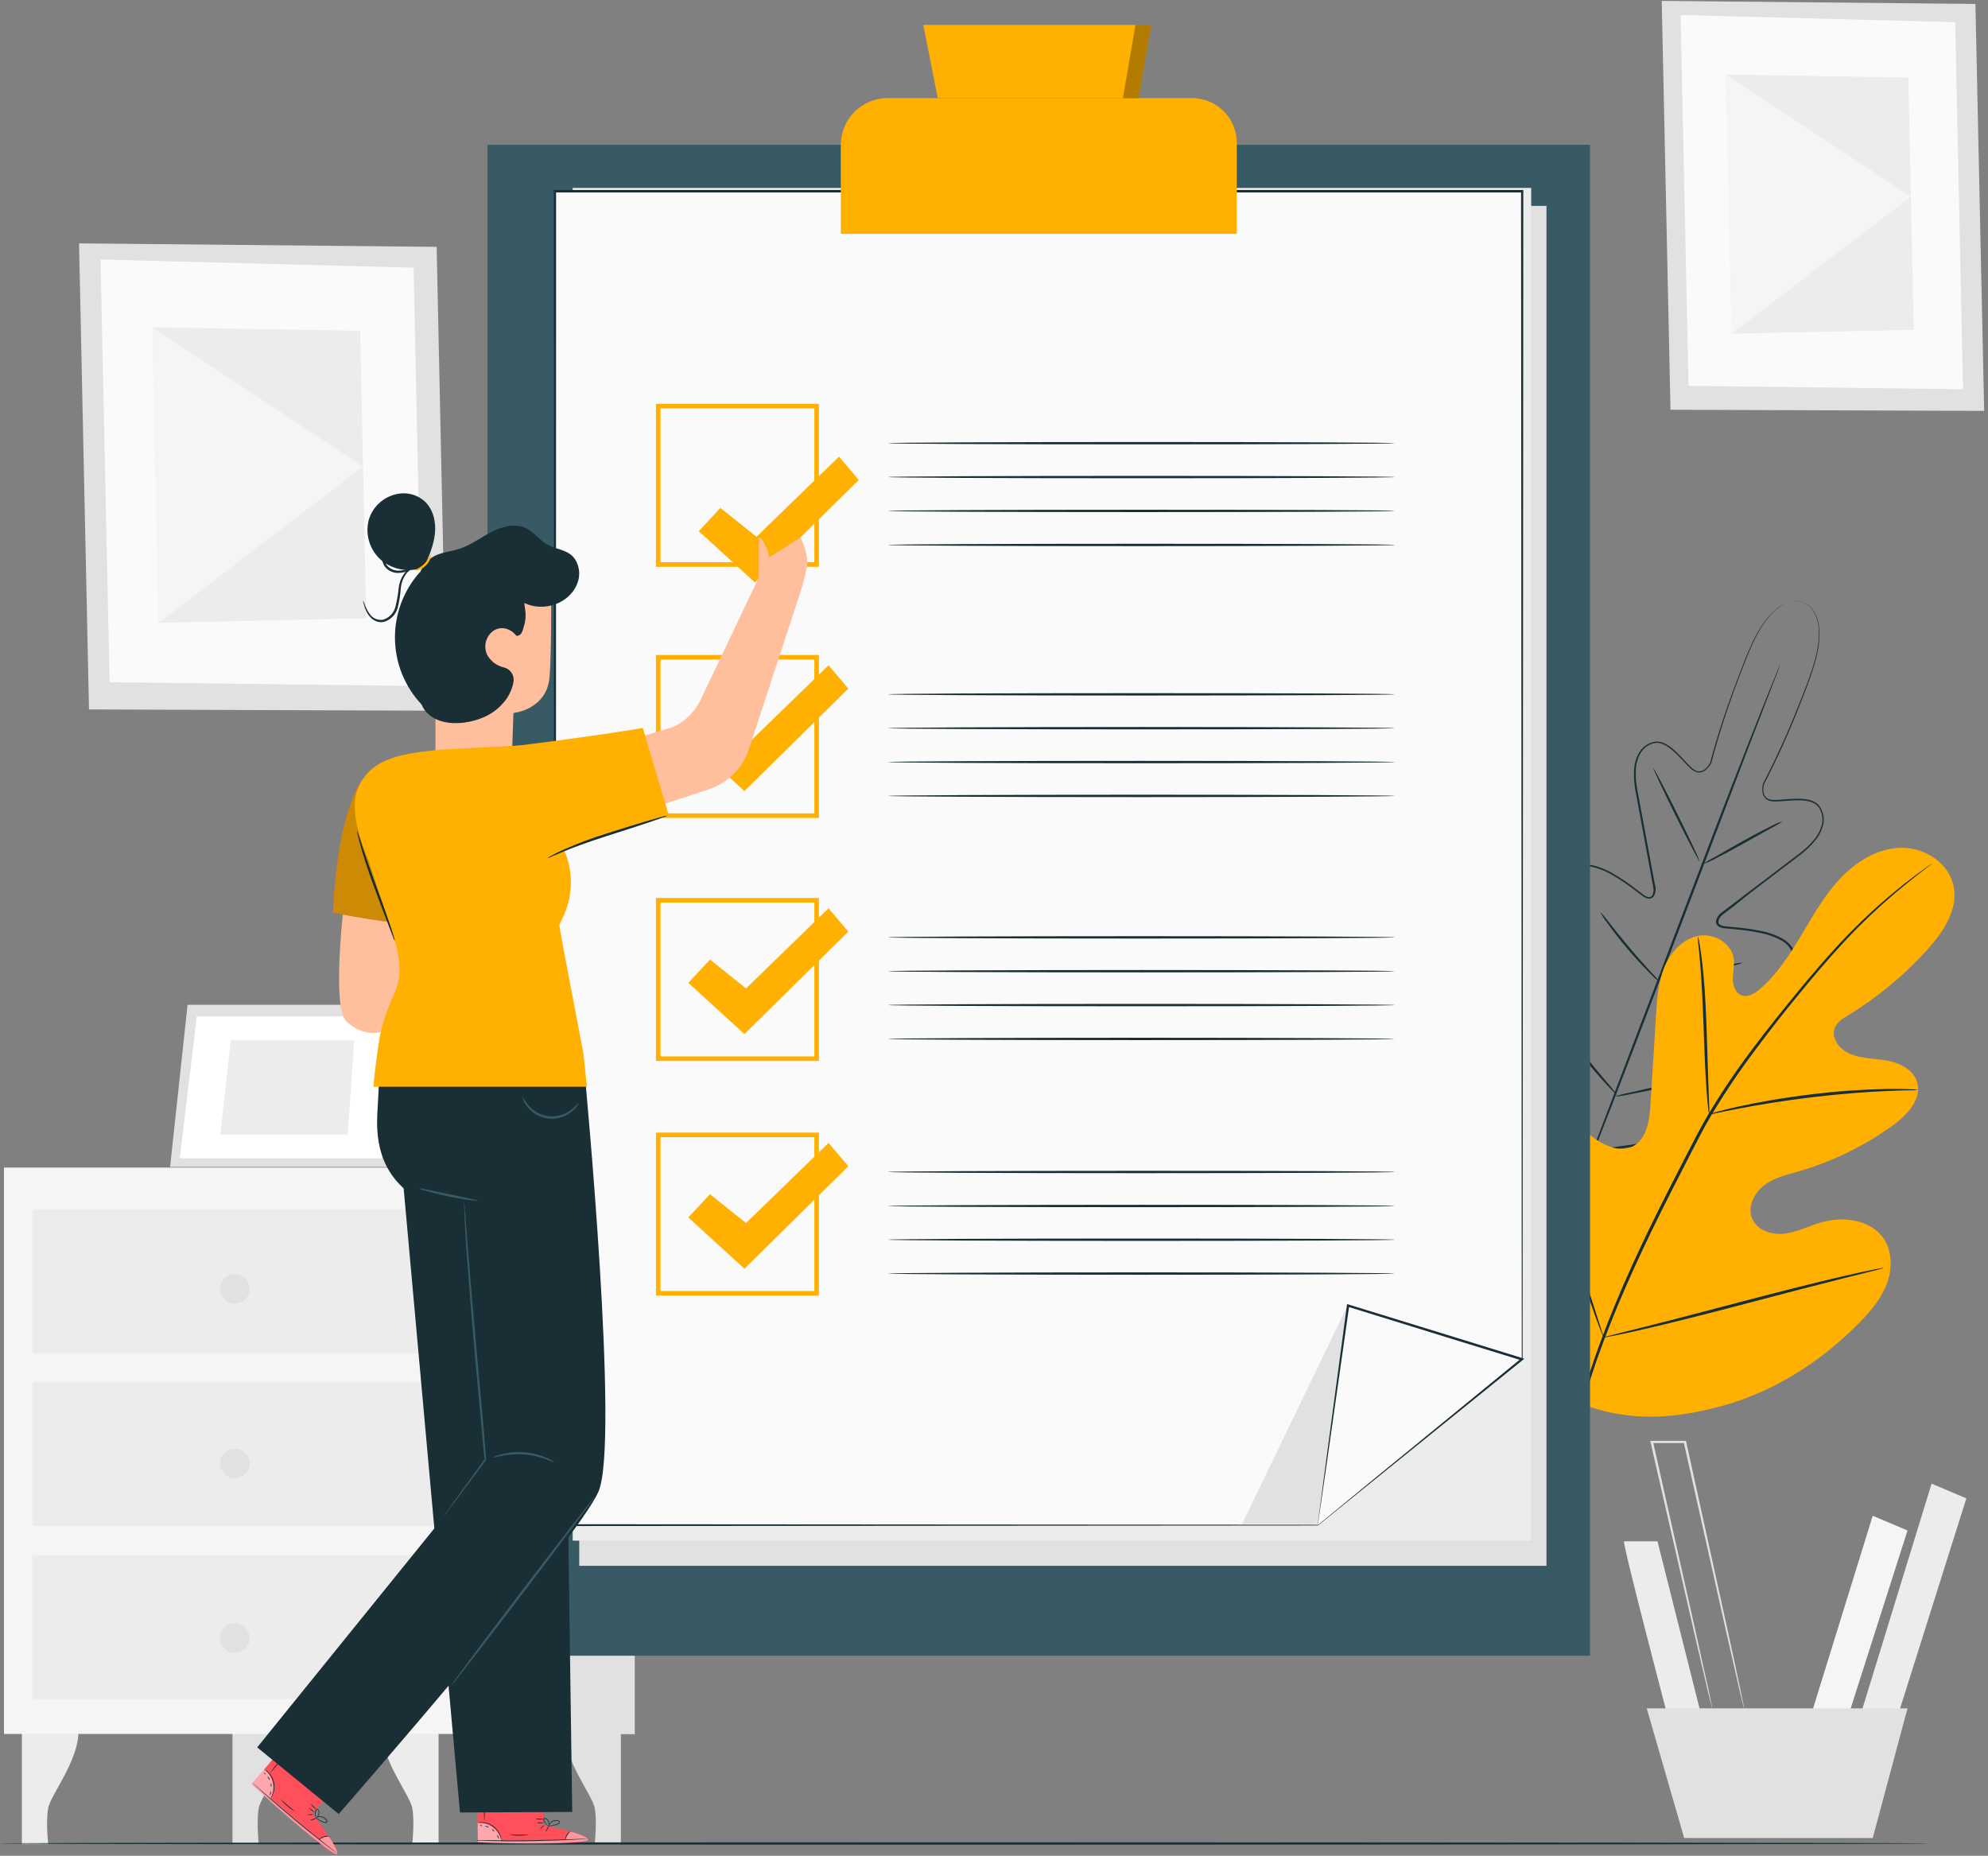 <svg xmlns="http://www.w3.org/2000/svg" width="511" height="477" viewBox="0 0 511 477" fill="none"><rect x="0" y="0" width="511" height="477" fill="#808080" stroke="none"/><g clip-path="url(#clip0_1142_13088)"><path d="M5.623 444.755V474.024H12.387C12.387 474.024 11.737 468.195 12.387 464.74C13.038 461.284 20.38 452.373 20.168 444.731L5.623 444.755Z" fill="#ECECEC"></path><path d="M59.755 444.755V474.024H66.519C66.519 474.024 65.869 468.195 66.519 464.74C67.17 461.284 74.511 452.373 74.3 444.731L59.755 444.755Z" fill="#E1E1E1"></path><path d="M112.732 444.755V474.024H105.968C105.968 474.024 106.61 468.195 105.968 464.74C105.325 461.284 97.967 452.373 98.187 444.731L112.732 444.755Z" fill="#ECECEC"></path><path d="M159.587 444.755V474.024H152.864C152.864 474.024 153.514 468.195 152.864 464.74C152.213 461.284 144.871 452.373 145.083 444.731L159.587 444.755Z" fill="#E1E1E1"></path><path d="M163.14 300.116H1.021V445.698H163.14V300.116Z" fill="#F5F5F5"></path><path d="M119.464 300.116L120.667 445.698H163.132V300.108L119.464 300.116Z" fill="#E1E1E1"></path><path d="M112.399 310.824H8.314V347.866H112.399V310.824Z" fill="#ECECEC"></path><path d="M112.399 355.256H8.314V392.298H112.399V355.256Z" fill="#ECECEC"></path><path d="M112.399 399.689H8.314V436.73H112.399V399.689Z" fill="#ECECEC"></path><path d="M48.21 258.278L43.722 299.946H101.244L106.017 258.278H48.21Z" fill="#E1E1E1"></path><path d="M50.576 261.278L46.21 297.734H98.122L102.325 261.278H50.576Z" fill="white"></path><path d="M59.316 267.408L56.625 291.596H89.39L91.065 267.408H59.316Z" fill="#ECECEC"></path><path d="M103.96 276.221L115.846 300.108L101.244 299.946L103.96 276.221Z" fill="#ECECEC"></path><path d="M64.162 331.288C64.16 332.04 63.935 332.775 63.516 333.4C63.097 334.024 62.502 334.511 61.807 334.798C61.112 335.084 60.347 335.159 59.609 335.011C58.872 334.863 58.194 334.5 57.663 333.968C57.132 333.435 56.77 332.757 56.624 332.019C56.478 331.281 56.554 330.517 56.842 329.822C57.13 329.127 57.618 328.533 58.243 328.116C58.869 327.698 59.604 327.475 60.356 327.475C60.857 327.475 61.352 327.574 61.815 327.765C62.277 327.957 62.697 328.238 63.05 328.592C63.403 328.946 63.684 329.367 63.874 329.829C64.065 330.292 64.163 330.788 64.162 331.288Z" fill="#E1E1E1"></path><path d="M64.162 376.151C64.162 376.904 63.938 377.64 63.52 378.265C63.102 378.891 62.508 379.379 61.813 379.667C61.117 379.955 60.352 380.03 59.614 379.883C58.876 379.736 58.198 379.374 57.666 378.842C57.134 378.31 56.771 377.632 56.625 376.894C56.478 376.156 56.553 375.39 56.841 374.695C57.129 374 57.617 373.406 58.243 372.988C58.868 372.569 59.604 372.346 60.356 372.346C60.856 372.346 61.351 372.445 61.813 372.636C62.274 372.827 62.694 373.107 63.047 373.461C63.4 373.814 63.681 374.234 63.872 374.695C64.063 375.157 64.162 375.652 64.162 376.151Z" fill="#E1E1E1"></path><path d="M64.162 421.023C64.162 421.775 63.938 422.511 63.52 423.137C63.102 423.762 62.508 424.25 61.813 424.538C61.117 424.826 60.352 424.901 59.614 424.755C58.876 424.608 58.198 424.245 57.666 423.713C57.134 423.181 56.771 422.503 56.625 421.765C56.478 421.027 56.553 420.262 56.841 419.567C57.129 418.871 57.617 418.277 58.243 417.859C58.868 417.441 59.604 417.218 60.356 417.218C60.856 417.218 61.351 417.316 61.813 417.507C62.274 417.699 62.694 417.979 63.047 418.332C63.4 418.685 63.681 419.105 63.872 419.567C64.063 420.028 64.162 420.523 64.162 421.023Z" fill="#E1E1E1"></path><path d="M112.236 63.45L20.315 62.556L22.876 182.356L114.789 182.69L112.236 63.45Z" fill="#E1E1E1"></path><path d="M106.309 68.8L25.835 66.702L28.169 175.356L108.61 176.348L106.309 68.8Z" fill="#FAFAFA"></path><path d="M92.569 85.028L39.185 84.142L40.811 160.079L94.154 158.933L92.569 85.028Z" fill="#ECECEC"></path><path d="M40.811 160.079L93.317 119.924L39.185 84.142L40.811 160.079Z" fill="#F5F5F5"></path><path d="M507.769 1.009L427.133 0.229L429.385 105.322L510.013 105.614L507.769 1.009Z" fill="#E1E1E1"></path><path d="M502.566 5.7L431.978 3.863L434.019 99.183L504.59 100.045L502.566 5.7Z" fill="#FAFAFA"></path><path d="M490.517 19.937L443.686 19.164L445.109 85.776L491.907 84.776L490.517 19.937Z" fill="#ECECEC"></path><path d="M445.109 85.776L491.175 50.556L443.686 19.164L445.109 85.776Z" fill="#F5F5F5"></path><path d="M417.441 396.176C417.091 397.209 429.124 442.926 429.124 442.926L437.377 441.21L426.043 396.176H417.441Z" fill="#ECECEC"></path><path d="M481.37 389.615L464.874 442.893H474.5L490.313 393.396L481.37 389.615Z" fill="#F5F5F5"></path><path d="M496.5 381.363L477.589 442.893H487.216L505.436 385.143L496.5 381.363Z" fill="#ECECEC"></path><path d="M423.279 439.113L432.905 472.455H481.37L490.313 439.113H423.279Z" fill="#E1E1E1"></path><path d="M448.28 439.113C448.236 439.001 448.201 438.887 448.174 438.771L447.922 437.747C447.702 436.812 447.385 435.495 446.987 433.812C446.174 430.34 445.06 425.38 443.661 419.25L432.783 370.696L433.076 370.932H424.588L424.889 370.558L435.799 419.161C437.157 425.307 438.239 430.283 439.052 433.795C439.409 435.487 439.694 436.812 439.865 437.755C439.946 438.186 440.011 438.527 440.068 438.787C440.095 438.905 440.111 439.025 440.117 439.145C440.069 439.036 440.033 438.921 440.011 438.804C439.938 438.544 439.856 438.202 439.751 437.779C439.523 436.844 439.198 435.527 438.791 433.844C437.978 430.381 436.824 425.421 435.393 419.283C432.555 406.916 428.637 389.818 424.263 370.728L424.173 370.354H433.36L433.417 370.59L444.109 419.193C445.434 425.34 446.548 430.316 447.255 433.828L448.068 437.787C448.149 438.218 448.215 438.56 448.271 438.82C448.287 438.917 448.29 439.015 448.28 439.113Z" fill="#E1E1E1"></path><path d="M495.647 473.845C495.647 474.016 384.684 474.154 247.842 474.154C111 474.154 0.013 474.016 0.013 473.845C0.013 473.675 110.952 473.545 247.842 473.545C384.733 473.545 495.647 473.683 495.647 473.845Z" fill="#1A2E35"></path><path d="M463.743 154.86C463.48 154.752 463.208 154.668 462.93 154.608C462.092 154.434 461.226 154.448 460.394 154.648C459.038 154.987 457.778 155.632 456.711 156.535C455.255 157.794 453.995 159.263 452.971 160.892C450.58 164.559 448.686 169.633 446.466 175.527C443.919 182.292 441.715 189.182 439.865 196.17C439.515 196.811 439.052 197.384 438.499 197.861C438.215 198.12 437.878 198.314 437.511 198.431C437.145 198.547 436.758 198.583 436.377 198.536C435.626 198.362 434.944 197.969 434.417 197.406C433.873 196.902 433.36 196.365 432.84 195.78C431.823 194.658 430.737 193.602 429.588 192.617C428.425 191.698 427.019 190.796 425.523 190.95C424.756 191.079 424.026 191.368 423.378 191.798C422.731 192.228 422.182 192.79 421.766 193.446C420.942 194.856 420.496 196.456 420.474 198.089C420.279 201.438 421.287 204.804 421.832 208.309L423.832 219.041L424.864 224.602C425.035 225.537 425.214 226.472 425.393 227.423C425.552 227.917 425.605 228.439 425.547 228.955C425.49 229.471 425.323 229.968 425.059 230.415C424.88 230.647 424.636 230.821 424.359 230.915C424.081 231.009 423.782 231.019 423.498 230.943C422.995 230.798 422.525 230.555 422.116 230.228L419.742 228.447C418.155 227.245 416.502 226.132 414.791 225.114C413.08 224.054 411.211 223.275 409.254 222.805C408.283 222.581 407.274 222.581 406.303 222.805C405.341 223.057 404.494 223.631 403.904 224.431C402.685 226.057 402.359 228.195 402.327 230.269C402.325 232.397 402.529 234.521 402.937 236.61C403.791 240.923 404.993 245.159 406.53 249.277C406.983 250.323 407.326 251.413 407.555 252.529C407.608 252.843 407.597 253.163 407.523 253.472C407.449 253.781 407.313 254.071 407.124 254.326C407.022 254.452 406.908 254.566 406.782 254.668C406.655 254.794 406.499 254.886 406.327 254.936C405.973 254.992 405.61 254.914 405.311 254.717C404.341 254.09 403.437 253.369 402.611 252.562L400.107 250.237C398.467 248.654 396.688 247.222 394.79 245.96C393.844 245.342 392.811 244.871 391.725 244.562C391.207 244.402 390.66 244.354 390.122 244.421C389.584 244.489 389.066 244.67 388.603 244.952C387.697 245.604 387.065 246.569 386.83 247.659C386.549 248.778 386.409 249.928 386.416 251.082C386.422 253.435 386.717 255.778 387.294 258.058C388.45 262.719 390.153 267.228 392.367 271.489C394.587 275.855 397.116 280.055 399.937 284.059C401.351 286.096 402.87 288.059 404.489 289.937L409.229 295.75L409.286 295.815L409.01 295.71L416.441 294.628C418.901 294.341 421.344 293.92 423.758 293.368C428.539 292.301 433.237 290.891 437.816 289.149C442.321 287.488 446.616 285.305 450.613 282.644C452.573 281.342 454.367 279.805 455.955 278.067C456.737 277.217 457.409 276.272 457.955 275.254C458.509 274.287 458.692 273.15 458.467 272.059C458.315 271.537 458.053 271.055 457.7 270.643C457.347 270.23 456.91 269.898 456.418 269.668C455.393 269.162 454.296 268.817 453.166 268.644C450.912 268.297 448.631 268.161 446.353 268.237H442.938C441.784 268.278 440.629 268.202 439.491 268.01C439.133 267.962 438.808 267.775 438.588 267.489C438.497 267.336 438.444 267.163 438.434 266.985C438.369 266.589 438.416 266.183 438.57 265.812C438.724 265.442 438.978 265.122 439.304 264.888C440.224 264.215 441.21 263.637 442.247 263.164C446.131 261.16 449.845 258.844 453.353 256.237C455.06 254.965 456.639 253.53 458.068 251.952C459.434 250.399 460.646 248.578 460.825 246.57C460.913 245.583 460.667 244.595 460.125 243.765C459.564 242.944 458.821 242.262 457.955 241.773C456.178 240.8 454.256 240.119 452.263 239.757C450.31 239.362 448.337 239.074 446.353 238.895L443.401 238.61C442.877 238.586 442.364 238.451 441.897 238.212C441.633 238.08 441.414 237.871 441.269 237.613C441.124 237.355 441.059 237.06 441.084 236.765C441.19 236.256 441.403 235.775 441.708 235.355C442.014 234.934 442.405 234.583 442.857 234.326L445.141 232.586L449.645 229.171L458.345 222.569C461.134 220.374 464.109 218.504 466.207 215.919C467.289 214.694 468.035 213.209 468.37 211.609C468.502 210.844 468.472 210.06 468.283 209.306C468.094 208.553 467.75 207.848 467.272 207.235C466.754 206.681 466.088 206.286 465.353 206.097C464.624 205.879 463.87 205.753 463.109 205.723C461.601 205.683 460.091 205.738 458.589 205.886C457.841 205.943 457.101 206 456.361 206.008C455.592 206.065 454.823 205.895 454.15 205.52C453.837 205.297 453.576 205.009 453.384 204.677C453.192 204.345 453.073 203.975 453.036 203.593C452.944 202.87 452.988 202.137 453.166 201.43C456.473 195.036 459.458 188.48 462.109 181.787C464.459 175.942 466.467 170.925 467.191 166.624C467.542 164.735 467.618 162.804 467.418 160.892C467.265 159.503 466.801 158.167 466.061 156.982C465.598 156.263 464.978 155.66 464.247 155.217C463.99 155.066 463.717 154.941 463.434 154.843C463.72 154.915 463.994 155.028 464.247 155.177C465.003 155.599 465.645 156.199 466.117 156.925C466.886 158.114 467.373 159.462 467.54 160.868C467.763 162.796 467.703 164.746 467.361 166.657C466.662 170.998 464.67 176.039 462.353 181.893C459.707 188.615 456.722 195.198 453.41 201.617V201.569C453.257 202.229 453.221 202.912 453.304 203.585C453.339 203.908 453.442 204.219 453.606 204.5C453.77 204.78 453.991 205.022 454.255 205.211C454.866 205.537 455.557 205.681 456.247 205.626C456.979 205.626 457.711 205.561 458.451 205.504C459.971 205.345 461.5 205.285 463.028 205.325C463.821 205.355 464.608 205.484 465.369 205.707C466.175 205.919 466.904 206.353 467.475 206.959C468.001 207.617 468.381 208.379 468.592 209.194C468.802 210.01 468.837 210.861 468.695 211.691C468.352 213.364 467.579 214.92 466.451 216.203C464.288 218.894 461.28 220.764 458.516 222.951L449.832 229.569L445.556 233L443.271 234.732C442.887 234.993 442.537 235.302 442.231 235.651C441.95 235.986 441.765 236.39 441.694 236.822C441.672 237.016 441.713 237.213 441.809 237.384C441.905 237.554 442.053 237.691 442.231 237.773C442.64 237.971 443.085 238.087 443.54 238.114L446.483 238.391C448.487 238.564 450.479 238.851 452.45 239.253C454.489 239.623 456.455 240.321 458.272 241.318C459.209 241.851 460.013 242.59 460.621 243.48C461.236 244.406 461.522 245.511 461.434 246.619C461.231 248.838 459.938 250.725 458.548 252.31C457.097 253.914 455.493 255.374 453.759 256.668C450.228 259.296 446.489 261.635 442.58 263.66C441.585 264.107 440.638 264.651 439.751 265.286C439.556 265.434 439.394 265.619 439.274 265.832C439.154 266.044 439.078 266.279 439.052 266.522C439.035 266.64 439.035 266.761 439.052 266.88C439.052 266.977 439.1 267.197 439.133 267.18C439.285 267.316 439.475 267.401 439.678 267.424C440.771 267.603 441.879 267.673 442.987 267.636L446.393 267.595C448.71 267.519 451.029 267.658 453.32 268.01C454.497 268.197 455.638 268.564 456.703 269.099C457.269 269.366 457.771 269.75 458.176 270.227C458.582 270.704 458.88 271.262 459.052 271.863C459.312 273.092 459.113 274.374 458.491 275.465C457.924 276.53 457.224 277.518 456.41 278.408C454.789 280.181 452.957 281.749 450.954 283.075C446.929 285.781 442.594 287.998 438.043 289.677C433.437 291.434 428.709 292.855 423.897 293.929C421.482 294.481 419.039 294.904 416.579 295.197L409.132 296.279H408.961L408.855 296.149L408.799 296.076L404.05 290.254C402.425 288.368 400.9 286.398 399.481 284.352C396.615 280.355 394.044 276.154 391.79 271.782C389.554 267.476 387.835 262.922 386.668 258.213C386.085 255.883 385.788 253.492 385.782 251.09C385.773 249.884 385.921 248.682 386.221 247.513C386.491 246.288 387.206 245.207 388.229 244.48C388.76 244.151 389.355 243.938 389.975 243.857C390.594 243.775 391.224 243.827 391.822 244.009C392.976 244.328 394.073 244.825 395.075 245.48C397.008 246.756 398.816 248.212 400.473 249.83L402.977 252.147C403.769 252.921 404.635 253.616 405.563 254.221C405.728 254.34 405.928 254.402 406.132 254.399C406.132 254.399 406.319 254.302 406.392 254.237C406.488 254.163 406.576 254.079 406.652 253.985C406.794 253.787 406.894 253.563 406.947 253.325C407 253.088 407.005 252.842 406.961 252.603C406.735 251.534 406.403 250.491 405.969 249.489C404.436 245.369 403.237 241.133 402.384 236.822C401.972 234.697 401.765 232.538 401.766 230.374C401.815 228.252 402.124 225.992 403.465 224.211C404.132 223.324 405.081 222.69 406.156 222.415C407.204 222.167 408.295 222.167 409.343 222.415C411.355 222.896 413.277 223.698 415.035 224.789C416.764 225.817 418.434 226.944 420.035 228.163L422.393 229.935C422.746 230.228 423.155 230.447 423.596 230.578C423.783 230.634 423.984 230.631 424.17 230.57C424.356 230.509 424.519 230.392 424.636 230.236C424.88 229.872 425.015 229.446 425.027 229.008C425.04 228.546 424.991 228.084 424.88 227.634C424.702 226.691 424.531 225.748 424.36 224.813C424.008 222.943 423.666 221.092 423.336 219.26L421.36 208.528C420.783 205.048 419.807 201.642 420.018 198.194C420.043 196.476 420.516 194.794 421.392 193.316C421.843 192.608 422.437 192.002 423.138 191.54C423.839 191.077 424.629 190.768 425.458 190.633C426.3 190.559 427.145 190.726 427.897 191.113C428.613 191.461 429.285 191.895 429.897 192.406C431.047 193.421 432.133 194.507 433.149 195.658C433.661 196.194 434.165 196.731 434.694 197.227C435.167 197.735 435.777 198.096 436.45 198.268C436.78 198.306 437.114 198.273 437.429 198.17C437.745 198.068 438.035 197.899 438.279 197.674C438.791 197.23 439.22 196.699 439.548 196.105V196.154C441.426 189.173 443.657 182.291 446.231 175.535C448.458 169.624 450.377 164.543 452.808 160.901C453.857 159.265 455.142 157.794 456.621 156.535C457.711 155.628 458.997 154.988 460.377 154.665C461.223 154.469 462.101 154.469 462.947 154.665C463.219 154.698 463.486 154.763 463.743 154.86Z" fill="#1A2E35"></path><path d="M457.613 170.763C457.583 170.893 457.542 171.021 457.491 171.145L457.093 172.242L455.467 176.446C454.052 180.129 452.02 185.389 449.524 191.893C444.556 204.959 437.702 223 430.108 242.879C422.515 262.757 415.653 280.831 410.53 293.823C407.969 300.328 405.88 305.572 404.4 309.19L402.693 313.344L402.237 314.426C402.188 314.55 402.129 314.67 402.059 314.783C402.086 314.652 402.127 314.524 402.181 314.401C402.278 314.125 402.408 313.759 402.579 313.304L404.205 309.1L410.156 293.653C415.132 280.571 421.994 262.554 429.564 242.643C437.133 222.732 444.027 204.699 449.15 191.706C451.702 185.202 453.792 179.958 455.272 176.34C456.003 174.56 456.581 173.169 456.979 172.177C457.174 171.73 457.329 171.364 457.442 171.104C457.556 170.844 457.597 170.755 457.613 170.763Z" fill="#1A2E35"></path><path d="M458.239 211.089C457.316 211.753 456.337 212.335 455.312 212.829L448.158 216.813C445.361 218.366 442.808 219.748 440.93 220.691C439.941 221.256 438.894 221.714 437.808 222.057C438.736 221.406 439.712 220.824 440.726 220.317L447.865 216.252C450.662 214.699 453.231 213.341 455.117 212.423C456.113 211.88 457.159 211.434 458.239 211.089Z" fill="#1A2E35"></path><path d="M436.856 221.374C436.71 221.447 433.93 216.146 430.653 209.528C427.376 202.91 424.84 197.487 424.962 197.414C425.084 197.341 427.889 202.642 431.165 209.26C434.442 215.878 437.011 221.276 436.856 221.374Z" fill="#1A2E35"></path><path d="M426.645 252.481C425.716 251.783 424.856 250.999 424.075 250.139C422.555 248.619 420.522 246.456 418.384 243.952C416.246 241.448 414.465 239.074 413.221 237.342C412.5 236.434 411.871 235.456 411.343 234.423C412.153 235.251 412.898 236.139 413.571 237.082C414.896 238.765 416.734 241.074 418.848 243.586C420.961 246.098 422.913 248.269 424.36 249.863C425.188 250.675 425.952 251.55 426.645 252.481Z" fill="#1A2E35"></path><path d="M447.995 247.456C446.999 247.855 445.967 248.157 444.914 248.359C442.995 248.838 440.328 249.464 437.385 250.115C434.442 250.765 431.759 251.326 429.815 251.7C428.773 251.961 427.709 252.124 426.636 252.188C427.631 251.785 428.663 251.483 429.718 251.286C431.637 250.798 434.303 250.172 437.255 249.521C440.206 248.871 442.881 248.31 444.824 247.936C445.863 247.675 446.925 247.514 447.995 247.456Z" fill="#1A2E35"></path><path d="M442.491 276.083C441.193 276.533 439.865 276.886 438.515 277.14C436.076 277.717 432.629 278.482 428.84 279.278C425.051 280.075 421.612 280.774 419.083 281.246C417.746 281.555 416.387 281.767 415.018 281.88C416.316 281.43 417.645 281.077 418.994 280.823C421.433 280.246 424.88 279.482 428.669 278.685C432.458 277.888 435.897 277.189 438.426 276.717C439.764 276.408 441.122 276.196 442.491 276.083Z" fill="#1A2E35"></path><path d="M415.677 281.539C415.677 281.539 415.335 281.286 414.799 280.725C414.262 280.164 413.506 279.384 412.587 278.384C410.75 276.376 408.278 273.506 405.693 270.254C403.107 267.001 400.863 263.985 399.31 261.757C398.497 260.644 397.912 259.725 397.506 259.083C397.268 258.764 397.071 258.417 396.92 258.05C397.228 258.313 397.501 258.613 397.733 258.944L399.693 261.505C401.319 263.668 403.611 266.644 406.197 269.88C408.782 273.115 411.197 275.986 412.945 278.059C413.925 279.163 414.837 280.325 415.677 281.539Z" fill="#1A2E35"></path><path d="M403.985 359.842C383.659 343.492 380.749 315.515 383.302 290.734C383.724 286.596 383.57 282.197 385.79 278.693C388.009 275.189 392.79 273.002 396.359 275.018C399.343 276.644 400.424 280.351 401.953 283.433C403.984 287.543 407.135 290.996 411.042 293.393C413.595 294.945 416.807 296.011 419.506 294.75C423.222 293.019 423.986 288.108 424.238 283.978L425.677 260.904C425.937 256.782 426.214 252.562 427.767 248.708C429.319 244.854 432.401 241.44 436.401 240.578C440.401 239.716 445.092 242.35 445.645 246.44C445.881 248.147 445.418 249.863 445.409 251.586C445.401 253.31 446.076 255.253 447.67 255.847C449.263 256.44 451.011 255.383 452.328 254.261C456.873 250.391 460.133 245.22 463.199 240.074C466.264 234.927 469.264 229.634 473.435 225.358C477.606 221.081 483.191 217.845 489.134 217.919C495.078 217.992 501.102 222.065 502.2 227.968C503.297 233.87 499.501 239.553 495.484 244.009C489.532 250.62 482.652 256.332 475.061 260.969C473.695 261.782 472.223 262.701 471.622 264.221C470.532 266.912 472.955 269.823 475.605 270.912C478.606 272.148 481.963 272.059 485.159 272.652C488.354 273.246 491.736 274.912 492.744 278.034C494.143 282.368 490.305 286.547 486.646 289.205C479.297 294.525 471.088 298.54 462.377 301.076C459.263 301.978 456.003 302.702 453.434 304.694C450.865 306.686 449.117 310.271 450.393 313.271C451.67 316.271 455.402 317.475 458.621 317.101C461.841 316.727 464.8 315.198 467.914 314.263C473.727 312.515 481.02 313.45 484.313 318.556C486.484 321.938 486.386 326.442 484.915 330.199C483.443 333.955 480.768 337.093 477.963 339.955C468.142 349.988 455.922 357.777 442.458 361.435C428.994 365.094 416.726 365.501 403.985 359.809" fill="#FFB000"></path><path d="M402.4 378.241C404.341 366.8 407.377 355.572 411.465 344.711C415.986 332.418 422.035 319.361 428.872 305.921C430.585 302.566 432.279 299.255 433.954 295.986C435.629 292.734 437.295 289.482 439.117 286.441C442.62 280.574 446.447 274.907 450.58 269.465C454.491 264.245 458.394 259.432 462.068 254.96C465.743 250.489 469.28 246.391 472.638 242.765C477.924 237.059 483.652 231.78 489.769 226.976C491.931 225.277 493.655 224.016 494.826 223.179L496.175 222.228C496.322 222.112 496.48 222.012 496.647 221.927C496.515 222.062 496.371 222.185 496.216 222.293L494.915 223.301C493.769 224.179 492.086 225.48 489.956 227.212C483.925 232.099 478.269 237.431 473.036 243.163C469.703 246.773 466.223 250.887 462.556 255.359C458.889 259.831 455.028 264.668 451.174 269.888C447.075 275.32 443.276 280.97 439.791 286.815C437.986 289.864 436.344 293.067 434.669 296.328L429.588 306.263C422.734 319.702 416.661 332.76 412.124 344.955C408.02 355.768 404.941 366.942 402.928 378.33" fill="#1A2E35"></path><path d="M439.336 286.417C439.17 285.834 439.074 285.234 439.051 284.628C438.913 283.474 438.767 281.799 438.621 279.75C438.32 275.603 438.092 269.863 437.873 263.53C437.653 257.196 437.352 251.473 436.994 247.342C436.816 245.277 436.653 243.61 436.531 242.464C436.424 241.866 436.388 241.257 436.425 240.651C436.617 241.224 436.751 241.815 436.824 242.415C437.035 243.562 437.279 245.228 437.523 247.294C438.027 251.424 438.417 257.172 438.637 263.505C438.856 269.839 439.019 275.408 439.157 279.725C439.233 281.677 439.295 283.316 439.344 284.644C439.401 285.234 439.398 285.828 439.336 286.417Z" fill="#1A2E35"></path><path d="M493.045 280.156C492.34 280.257 491.627 280.292 490.915 280.262C489.549 280.262 487.565 280.319 485.118 280.433C480.24 280.628 473.475 281.124 466.052 282.002C458.629 282.88 451.946 283.986 447.133 284.921C444.694 285.368 442.783 285.783 441.442 286.059C440.756 286.25 440.054 286.372 439.344 286.425C439.999 286.141 440.68 285.921 441.377 285.766C442.702 285.4 444.629 284.904 447.068 284.384C451.865 283.319 458.556 282.132 466.004 281.238C472.343 280.475 478.718 280.032 485.102 279.912C487.541 279.872 489.549 279.912 490.923 279.986C491.634 279.972 492.345 280.029 493.045 280.156Z" fill="#1A2E35"></path><path d="M412.221 343.776C412.082 343.569 411.975 343.341 411.904 343.101L411.091 341.126C410.425 339.402 409.53 336.882 408.457 333.76C406.319 327.507 403.628 318.776 400.798 309.109C397.969 299.442 395.359 290.693 393.351 284.4L390.912 276.961L390.269 274.937C390.179 274.701 390.119 274.456 390.091 274.205C390.225 274.415 390.332 274.642 390.408 274.88C390.619 275.416 390.879 276.067 391.221 276.864C391.887 278.587 392.782 281.1 393.855 284.23C395.993 290.482 398.676 299.206 401.514 308.881C404.351 318.556 406.961 327.296 408.969 333.573C409.961 336.63 410.766 339.15 411.368 341.012C411.628 341.825 411.839 342.492 412.01 343.045C412.112 343.278 412.183 343.524 412.221 343.776Z" fill="#1A2E35"></path><path d="M484.224 325.898C483.993 326.007 483.75 326.089 483.5 326.142L481.411 326.686L473.695 328.613C467.191 330.239 458.207 332.597 448.304 335.207C438.401 337.817 429.385 340.085 422.84 341.589C419.588 342.345 416.905 342.923 415.067 343.28L412.937 343.687C412.692 343.747 412.441 343.777 412.189 343.776C412.417 343.666 412.657 343.584 412.904 343.532L415.002 342.988L422.718 341.061C429.222 339.435 438.165 337.077 448.109 334.467C458.052 331.857 467.02 329.589 473.573 328.085C476.825 327.337 479.5 326.751 481.346 326.394L483.468 325.987C483.715 325.926 483.969 325.896 484.224 325.898Z" fill="#1A2E35"></path><path d="M408.709 37.23H125.294V425.592H408.709V37.23Z" fill="#375A64"></path><path d="M397.506 402.485H345.008H148.888V52.922H397.506V359.004V402.485Z" fill="#E1E1E1"></path><path d="M393.579 396.006H341.561H147.205V48.303H393.579V352.744V396.006Z" fill="#ECECEC"></path><path d="M367.098 368.948L338.723 392.054H142.603V49.181H391.221V349.394L367.098 368.948Z" fill="#FAFAFA"></path><path d="M367.098 368.948C367.098 368.948 367.602 368.517 368.618 367.688L373.163 363.964L391.156 349.329V349.402C391.156 300.092 391.058 190.511 390.977 49.19L391.245 49.466H144.806H142.636L142.936 49.157C142.936 178.056 142.896 296.97 142.879 392.03L142.636 391.786L338.756 391.924H338.691L360 374.639L365.342 370.322C366.529 369.362 367.131 368.899 367.131 368.899C367.131 368.899 366.553 369.395 365.374 370.362L360.073 374.72L338.788 392.111L142.668 392.257H142.424V392.014C142.424 296.954 142.384 178.039 142.359 49.141V48.84H144.839H391.278H391.554V49.117C391.473 190.438 391.408 300.019 391.375 349.329V349.378L373.196 364.045L368.651 367.72C367.626 368.533 367.098 368.948 367.098 368.948Z" fill="#1A2E35"></path><path d="M228.118 25.221H306.364C307.879 25.216 309.379 25.51 310.779 26.085C312.18 26.661 313.453 27.508 314.526 28.577C315.598 29.645 316.449 30.915 317.03 32.314C317.611 33.712 317.909 35.212 317.909 36.726V60.101H216.126V37.222C216.126 34.041 217.389 30.989 219.638 28.739C221.886 26.489 224.937 25.224 228.118 25.221Z" fill="#FFB000"></path><path d="M241.045 25.221L237.322 6.408H295.909L292.657 25.221H241.045Z" fill="#FFB000"></path><path d="M210.492 145.689H168.604V103.809H210.492V145.689ZM169.775 144.526H209.321V104.972H169.775V144.526Z" fill="#FFB000"></path><path d="M358.496 113.923C358.496 114.086 329.341 114.224 293.388 114.224C257.436 114.224 228.272 114.086 228.272 113.923C228.272 113.761 257.42 113.614 293.388 113.614C329.357 113.614 358.496 113.753 358.496 113.923Z" fill="#1A2E35"></path><path d="M358.496 122.623C358.496 122.794 329.341 122.932 293.388 122.932C257.436 122.932 228.272 122.794 228.272 122.623C228.272 122.452 257.42 122.322 293.388 122.322C329.357 122.322 358.496 122.46 358.496 122.623Z" fill="#1A2E35"></path><path d="M358.496 131.33C358.496 131.493 329.341 131.631 293.388 131.631C257.436 131.631 228.272 131.493 228.272 131.33C228.272 131.168 257.42 131.022 293.388 131.022C329.357 131.022 358.496 131.127 358.496 131.33Z" fill="#1A2E35"></path><path d="M358.496 140.071C358.496 140.241 329.341 140.38 293.388 140.38C257.436 140.38 228.272 140.241 228.272 140.071C228.272 139.9 257.42 139.77 293.388 139.77C329.357 139.77 358.496 139.867 358.496 140.071Z" fill="#1A2E35"></path><path d="M210.492 210.244H168.604V168.356H210.492V210.244ZM169.775 209.073H209.321V169.527H169.775V209.073Z" fill="#FFB000"></path><path d="M176.938 190.162L182.491 184.186L191.759 191.601L212.971 171.007L218.053 176.999L191.353 203.341L176.938 190.162Z" fill="#FFB000"></path><path d="M358.496 178.47C358.496 178.641 329.341 178.779 293.388 178.779C257.436 178.779 228.272 178.641 228.272 178.47C228.272 178.299 257.42 178.169 293.388 178.169C329.357 178.169 358.496 178.283 358.496 178.47Z" fill="#1A2E35"></path><path d="M358.496 187.178C358.496 187.34 329.341 187.479 293.388 187.479C257.436 187.479 228.272 187.34 228.272 187.178C228.272 187.015 257.42 186.869 293.388 186.869C329.357 186.869 358.496 187.007 358.496 187.178Z" fill="#1A2E35"></path><path d="M358.496 195.877C358.496 196.048 329.341 196.186 293.388 196.186C257.436 196.186 228.272 196.048 228.272 195.877C228.272 195.707 257.42 195.576 293.388 195.576C329.357 195.576 358.496 195.715 358.496 195.877Z" fill="#1A2E35"></path><path d="M358.496 204.585C358.496 204.747 329.341 204.886 293.388 204.886C257.436 204.886 228.272 204.747 228.272 204.585C228.272 204.422 257.42 204.276 293.388 204.276C329.357 204.276 358.496 204.414 358.496 204.585Z" fill="#1A2E35"></path><path d="M210.492 272.709H168.604V230.821H210.492V272.709ZM169.775 271.538H209.321V231.992H169.775V271.538Z" fill="#FFB000"></path><path d="M176.938 252.627L182.491 246.651L191.759 254.066L212.971 233.472L218.053 239.464L191.353 265.806L176.938 252.627Z" fill="#FFB000"></path><path d="M358.496 240.936C358.496 241.106 329.341 241.245 293.388 241.245C257.436 241.245 228.272 241.106 228.272 240.936C228.272 240.765 257.42 240.635 293.388 240.635C329.357 240.635 358.496 240.773 358.496 240.936Z" fill="#1A2E35"></path><path d="M358.496 249.643C358.496 249.806 329.341 249.944 293.388 249.944C257.436 249.944 228.272 249.806 228.272 249.643C228.272 249.481 257.42 249.334 293.388 249.334C329.357 249.334 358.496 249.472 358.496 249.643Z" fill="#1A2E35"></path><path d="M358.496 258.343C358.496 258.513 329.341 258.652 293.388 258.652C257.436 258.652 228.272 258.513 228.272 258.343C228.272 258.172 257.42 258.042 293.388 258.042C329.357 258.042 358.496 258.18 358.496 258.343Z" fill="#1A2E35"></path><path d="M358.496 267.05C358.496 267.213 329.341 267.351 293.388 267.351C257.436 267.351 228.272 267.213 228.272 267.05C228.272 266.888 257.42 266.741 293.388 266.741C329.357 266.741 358.496 266.904 358.496 267.05Z" fill="#1A2E35"></path><path d="M210.492 333.02H168.604V291.132H210.492V333.02ZM169.775 331.849H209.321V292.303H169.775V331.849Z" fill="#FFB000"></path><path d="M176.938 312.938L182.491 306.962L191.759 314.377L212.971 293.783L218.053 299.775L191.353 326.117L176.938 312.938Z" fill="#FFB000"></path><path d="M358.496 301.246C358.496 301.417 329.341 301.555 293.388 301.555C257.436 301.555 228.272 301.417 228.272 301.246C228.272 301.076 257.42 300.946 293.388 300.946C329.357 300.946 358.496 301.051 358.496 301.246Z" fill="#1A2E35"></path><path d="M358.496 309.995C358.496 310.157 329.341 310.296 293.388 310.296C257.436 310.296 228.272 310.157 228.272 309.995C228.272 309.832 257.42 309.686 293.388 309.686C329.357 309.686 358.496 309.783 358.496 309.995Z" fill="#1A2E35"></path><path d="M358.496 318.654C358.496 318.824 329.341 318.962 293.388 318.962C257.436 318.962 228.272 318.824 228.272 318.654C228.272 318.483 257.42 318.353 293.388 318.353C329.357 318.353 358.496 318.491 358.496 318.654Z" fill="#1A2E35"></path><path d="M358.496 327.361C358.496 327.524 329.341 327.662 293.388 327.662C257.436 327.662 228.272 327.524 228.272 327.361C228.272 327.199 257.42 327.052 293.388 327.052C329.357 327.052 358.496 327.19 358.496 327.361Z" fill="#1A2E35"></path><path d="M346.52 335.288L319.267 391.737H338.723L346.52 335.288Z" fill="#E1E1E1"></path><path d="M338.723 392.054L346.52 335.605L391.221 349.394L338.723 392.054Z" fill="#FAFAFA"></path><path d="M338.723 392.054L353.756 379.68L391.026 349.167L391.131 349.679L373.871 344.362L346.439 335.874L346.805 335.646L341.048 376.07C339.634 385.778 338.91 390.786 338.723 392.054V391.802C338.723 391.602 338.756 391.331 338.821 390.989C338.918 390.257 339.056 389.233 339.227 387.916C339.585 385.168 340.105 381.233 340.764 376.281C342.105 366.216 344.016 352.061 346.211 335.532L346.26 335.199L346.577 335.296L374.025 343.752L391.278 349.077L391.814 349.248L391.383 349.598L353.683 380.054L342.666 388.908L339.731 391.266L338.983 391.867L338.723 392.054Z" fill="#1A2E35"></path><g opacity="0.3"><path d="M291.86 6.408L288.632 25.221H292.657L295.909 6.408H290.787" fill="black"></path></g><path d="M120.261 204.853C121.671 204.96 123.089 204.782 124.428 204.329C125.768 203.876 127.003 203.157 128.058 202.216C129.114 201.275 129.969 200.131 130.573 198.851C131.176 197.572 131.515 196.185 131.57 194.772C131.79 189.08 131.977 183.267 131.977 183.267C131.977 183.267 140.652 182.454 141.278 173.868C141.904 165.283 141.619 145.477 141.619 145.477C136.868 143.076 131.562 141.987 126.249 142.323C120.937 142.659 115.81 144.408 111.399 147.388L111.936 177.592V193.853C111.992 199.325 114.822 204.439 120.261 204.853Z" fill="#FFBF9D"></path><path d="M132.725 163.397C131.245 161.559 128.838 160.827 126.863 162.112C125.897 162.791 125.204 163.79 124.906 164.932C124.608 166.074 124.726 167.284 125.237 168.348C125.678 169.141 126.28 169.834 127.003 170.383C127.727 170.932 128.557 171.324 129.44 171.535C130.231 171.705 130.932 172.16 131.409 172.814C131.886 173.468 132.105 174.275 132.025 175.08C131.663 177.338 130.609 179.429 129.009 181.064C126.497 183.836 122.798 185.324 119.074 185.763C115.35 186.202 111.236 185.438 109.106 182.43C107.561 180.243 107.48 177.389 107.391 174.714L107 155.73C106.858 153.449 107.003 151.16 107.431 148.916C107.88 146.673 109.15 144.678 110.992 143.323C113.082 141.949 115.724 141.835 118.098 141.063C121.074 140.103 123.602 138.127 126.383 136.705C129.164 135.282 132.57 134.436 135.326 135.835C137.335 136.843 138.676 138.843 140.627 139.949C143.4 141.526 147.18 141.168 148.522 145.25C148.994 146.667 148.994 148.199 148.522 149.616C146.636 155.169 139.766 157.404 134.806 155.006C134.708 155.949 135.619 158.039 134.652 161.014C134.334 161.957 134.221 163.405 132.733 163.453" fill="#1A2E35"></path><path d="M109.041 145.762C110.261 142.981 111.48 140.152 111.797 137.136C112.114 134.119 111.342 130.843 109.098 128.81C107.529 127.435 105.491 126.716 103.407 126.802C101.44 126.914 99.555 127.631 98.011 128.855C96.467 130.079 95.339 131.75 94.781 133.64C94.287 135.549 94.351 137.56 94.967 139.433C95.582 141.307 96.722 142.964 98.252 144.209C99.812 145.409 101.662 146.176 103.613 146.431C105.565 146.687 107.55 146.422 109.366 145.664" fill="#1A2E35"></path><path d="M110.732 142.599C110.895 142.599 110.732 144.128 109.464 145.372C108.195 146.616 106.651 146.729 106.659 146.567C106.667 146.404 107.919 146.055 109.041 144.941C110.163 143.827 110.586 142.55 110.732 142.599Z" fill="#FFB000"></path><path d="M107.903 144.697C107.237 145.4 106.449 145.975 105.577 146.396C104.639 146.931 103.584 147.23 102.504 147.266C101.82 147.301 101.137 147.172 100.514 146.889C99.89 146.606 99.343 146.178 98.919 145.64C98.546 145.073 98.297 144.434 98.188 143.764C98.078 143.095 98.111 142.41 98.284 141.754C98.56 140.716 99.053 139.748 99.732 138.916C100.294 138.128 100.98 137.436 101.764 136.867C101.838 136.932 101.09 137.745 100.081 139.168C99.492 139.979 99.069 140.9 98.837 141.876C98.695 142.451 98.672 143.05 98.771 143.635C98.871 144.22 99.09 144.778 99.415 145.274C99.785 145.733 100.257 146.099 100.793 146.343C101.329 146.587 101.915 146.703 102.504 146.681C103.503 146.669 104.487 146.432 105.382 145.989C106.943 145.258 107.846 144.607 107.903 144.697Z" fill="#1A2E35"></path><path d="M93.317 154.388C93.5 154.685 93.642 155.005 93.74 155.339C94.043 156.208 94.467 157.029 95 157.778C95.363 158.32 95.869 158.751 96.462 159.023C97.054 159.296 97.71 159.4 98.358 159.323C99.137 159.113 99.848 158.702 100.418 158.132C100.989 157.561 101.4 156.85 101.61 156.071C102.032 154.435 102.325 152.769 102.488 151.087C102.653 149.65 103.216 148.287 104.114 147.152C104.757 146.404 105.639 145.901 106.61 145.729C106.96 145.646 107.328 145.677 107.659 145.819C107.659 145.876 107.285 145.819 106.659 145.965C105.779 146.203 105 146.719 104.439 147.437C103.642 148.535 103.154 149.826 103.025 151.177C102.902 152.896 102.63 154.602 102.211 156.274C101.97 157.151 101.5 157.948 100.848 158.583C100.196 159.217 99.387 159.667 98.504 159.884C97.697 160.017 96.869 159.855 96.171 159.429C95.585 159.074 95.081 158.601 94.691 158.039C94.162 157.236 93.777 156.347 93.553 155.413C93.418 155.087 93.338 154.74 93.317 154.388Z" fill="#1A2E35"></path><path d="M89.097 226.488C89.097 226.488 84.723 258.538 89.097 262.595C93.472 266.652 97.683 265.278 97.683 265.278L106.017 258.31L107.643 226.455L89.097 226.488Z" fill="#FFBF9D"></path><path d="M179.621 136.526L185.182 130.558L194.45 137.973L215.662 117.379L220.744 123.363L194.036 149.705L179.621 136.526Z" fill="#FFB000"></path><path d="M205.751 138.152L197.686 143.323C197.32 140.136 194.889 136.973 195.011 138.575C195.133 140.176 195.011 148.486 195.011 148.486L180.629 178.747C178.677 183.535 174.718 186.552 171.758 187.259L158.352 191.292L163.604 209.04L182.255 202.853C184.643 202.063 186.812 200.724 188.588 198.943C190.364 197.163 191.698 194.99 192.483 192.601L205.345 153.421C206.206 150.897 206.899 148.32 207.418 145.705C207.971 142.404 205.751 138.152 205.751 138.152Z" fill="#FFBF9D"></path><path d="M139.676 469.097L139.481 460.154L122.667 460.422L122.822 473.553L123.871 473.602C128.513 473.78 147.449 474.203 150.571 473.211C154.01 472.089 139.676 469.097 139.676 469.097Z" fill="#FF4F5B"></path><g opacity="0.5"><path d="M128.92 473.293C128.646 471.88 127.862 470.619 126.716 469.748C125.593 468.875 124.182 468.46 122.765 468.585L122.838 473.284L128.92 473.293Z" fill="white"></path></g><g opacity="0.4"><path d="M146.685 470.805C146.685 470.805 151.717 472.171 151.107 473.008C150.498 473.845 131.302 474.138 122.822 473.528V473.146L145.213 472.992C145.213 472.992 145.709 470.862 146.685 470.805Z" fill="white"></path></g><path d="M122.578 473.138H122.871H123.684L126.741 473.228C129.326 473.276 132.895 473.309 136.831 473.228C140.766 473.146 144.343 473.041 146.92 472.91L149.969 472.74L150.782 472.683C150.881 472.682 150.979 472.668 151.075 472.642H150.782H149.969L146.912 472.756C144.335 472.845 140.766 472.951 136.831 473.008C132.895 473.065 129.326 473.065 126.741 473.008H123.684H122.562L122.578 473.138Z" fill="#1A2E35"></path><path d="M145.237 473.26C145.359 472.749 145.542 472.255 145.782 471.788C146.08 471.357 146.423 470.959 146.806 470.601C146.307 470.834 145.889 471.212 145.609 471.687C145.329 472.162 145.199 472.71 145.237 473.26Z" fill="#1A2E35"></path><path d="M140.237 470.813C140.286 470.813 140.514 470.553 140.757 470.162C141.001 469.772 141.148 469.431 141.099 469.406C141.05 469.382 140.823 469.666 140.579 470.057C140.335 470.447 140.188 470.788 140.237 470.813Z" fill="#1A2E35"></path><path d="M138.863 470.114C138.904 470.162 139.164 469.975 139.448 469.715C139.733 469.455 139.936 469.203 139.896 469.162C139.855 469.122 139.595 469.301 139.31 469.561C139.026 469.821 138.822 470.073 138.863 470.114Z" fill="#1A2E35"></path><path d="M137.977 468.536C138.259 468.633 138.559 468.666 138.855 468.634C139.152 468.667 139.453 468.631 139.733 468.528C139.452 468.43 139.151 468.397 138.855 468.431C138.558 468.398 138.258 468.435 137.977 468.536Z" fill="#1A2E35"></path><path d="M137.668 467.431C137.962 467.616 138.304 467.71 138.652 467.699C138.995 467.748 139.345 467.698 139.66 467.553C139.33 467.497 138.994 467.478 138.66 467.496C138.332 467.441 138 467.42 137.668 467.431Z" fill="#1A2E35"></path><path d="M140.782 469.349C141.14 469.412 141.506 469.412 141.863 469.349C142.253 469.297 142.637 469.207 143.01 469.081C143.237 469.012 143.455 468.917 143.66 468.797C143.79 468.721 143.886 468.599 143.928 468.455C143.944 468.376 143.937 468.293 143.906 468.218C143.876 468.143 143.824 468.078 143.758 468.032C143.344 467.835 142.874 467.788 142.429 467.899C141.984 468.01 141.591 468.273 141.319 468.642C141.152 468.858 141.036 469.108 140.977 469.374C140.977 469.561 140.977 469.666 140.977 469.666C141.075 469.328 141.235 469.011 141.449 468.731C141.689 468.443 142.008 468.231 142.367 468.122C142.575 468.047 142.796 468.015 143.016 468.026C143.237 468.037 143.453 468.092 143.652 468.187C143.831 468.317 143.766 468.52 143.579 468.634C143.384 468.741 143.18 468.831 142.969 468.902C142.609 469.032 142.239 469.136 141.863 469.211C141.197 469.301 140.782 469.349 140.782 469.349Z" fill="#1A2E35"></path><path d="M141.066 469.39C141.195 469.163 141.235 468.897 141.18 468.642C141.146 468.35 141.04 468.07 140.871 467.829C140.777 467.67 140.644 467.538 140.485 467.444C140.326 467.35 140.145 467.298 139.961 467.292C139.852 467.318 139.757 467.384 139.696 467.479C139.635 467.573 139.614 467.687 139.636 467.797C139.665 467.969 139.732 468.132 139.831 468.276C139.975 468.512 140.15 468.728 140.351 468.918C140.692 469.244 140.961 469.374 140.977 469.349C140.993 469.325 140.758 469.162 140.449 468.821C140.276 468.622 140.123 468.407 139.993 468.179C139.839 467.951 139.733 467.544 139.993 467.496C140.253 467.447 140.546 467.723 140.709 467.943C140.868 468.145 140.976 468.382 141.026 468.634C141.059 468.885 141.073 469.137 141.066 469.39Z" fill="#1A2E35"></path><path d="M122.854 468.536C122.854 468.536 123.334 468.488 124.098 468.536C125.09 468.63 126.035 469.002 126.824 469.611C127.612 470.22 128.212 471.04 128.554 471.975C128.822 472.699 128.855 473.179 128.887 473.171C128.908 473.061 128.908 472.947 128.887 472.837C128.85 472.531 128.784 472.229 128.692 471.935C128.372 470.952 127.764 470.088 126.946 469.456C126.128 468.823 125.139 468.452 124.107 468.39C123.798 468.361 123.488 468.361 123.18 468.39C123.064 468.42 122.954 468.47 122.854 468.536Z" fill="#1A2E35"></path><path d="M124.489 461.512C124.39 462.661 124.36 463.815 124.399 464.967C124.365 466.12 124.4 467.274 124.505 468.423C124.646 466.121 124.646 463.813 124.505 461.512H124.489Z" fill="#1A2E35"></path><path d="M131.009 471.626C131.811 471.794 132.63 471.863 133.448 471.829C134.268 471.857 135.088 471.778 135.887 471.593C135.887 471.536 134.782 471.593 133.448 471.593C132.115 471.593 131.009 471.561 131.009 471.626Z" fill="#1A2E35"></path><path d="M127.717 471.667C127.717 471.667 127.806 471.902 127.92 472.154C128.034 472.406 128.099 472.626 128.164 472.618C128.229 472.61 128.245 472.35 128.107 472.065C127.969 471.78 127.749 471.626 127.717 471.667Z" fill="#1A2E35"></path><path d="M126.448 470.162C126.448 470.162 126.521 470.374 126.692 470.545C126.863 470.715 127.05 470.829 127.09 470.788C127.131 470.748 127.017 470.577 126.838 470.398C126.659 470.219 126.489 470.106 126.448 470.162Z" fill="#1A2E35"></path><path d="M124.659 469.463C124.659 469.52 124.895 469.512 125.147 469.601C125.399 469.691 125.57 469.813 125.619 469.772C125.668 469.732 125.513 469.504 125.204 469.406C124.895 469.309 124.643 469.414 124.659 469.463Z" fill="#1A2E35"></path><path d="M123.391 469.154C123.391 469.203 123.464 469.292 123.611 469.341C123.757 469.39 123.879 469.39 123.895 469.341C123.911 469.292 123.822 469.203 123.676 469.146C123.529 469.089 123.407 469.097 123.391 469.154Z" fill="#1A2E35"></path><path d="M80.357 466.227L86.049 459.292L73.186 448.536L64.698 458.593L65.454 459.308C68.853 462.479 82.967 475.171 85.951 476.431C89.276 477.837 80.357 466.227 80.357 466.227Z" fill="#FF4F5B"></path><g opacity="0.5"><path d="M69.463 462.39C70.18 461.14 70.412 459.669 70.113 458.26C69.821 456.871 69.021 455.641 67.869 454.812L64.861 458.414L69.463 462.39Z" fill="white"></path></g><g opacity="0.4"><path d="M84.569 472.097C84.569 472.097 87.488 476.407 86.479 476.642C85.471 476.878 70.747 464.585 64.698 458.593L64.958 458.317L82.032 472.805C82.032 472.805 83.756 471.496 84.569 472.097Z" fill="white"></path></g><path d="M64.763 458.146L64.966 458.349L65.568 458.918L67.828 460.975C69.755 462.707 72.438 465.04 75.463 467.577C78.487 470.114 81.276 472.333 83.317 473.91L85.756 475.772L86.422 476.268C86.499 476.33 86.58 476.384 86.666 476.431L86.447 476.236L85.805 475.707L83.414 473.805C81.398 472.179 78.625 469.943 75.601 467.422C72.576 464.902 69.91 462.544 67.934 460.869L65.625 458.861L64.991 458.325C64.923 458.255 64.847 458.195 64.763 458.146Z" fill="#1A2E35"></path><path d="M81.861 473C82.29 472.699 82.751 472.445 83.235 472.244C83.74 472.11 84.258 472.034 84.78 472.016C84.253 471.822 83.671 471.836 83.154 472.057C82.622 472.202 82.162 472.538 81.861 473Z" fill="#1A2E35"></path><path d="M79.69 467.894C79.97 467.905 80.248 467.852 80.504 467.74C80.78 467.679 81.041 467.56 81.268 467.39C81.268 467.333 80.877 467.39 80.455 467.544C80.032 467.699 79.642 467.837 79.69 467.894Z" fill="#1A2E35"></path><path d="M79.081 466.471C79.081 466.528 79.398 466.561 79.788 466.544C80.178 466.528 80.487 466.471 80.487 466.414C80.487 466.357 80.17 466.325 79.78 466.341C79.39 466.357 79.073 466.414 79.081 466.471Z" fill="#1A2E35"></path><path d="M79.43 464.699C79.43 464.739 79.666 465.032 80.032 465.349C80.398 465.666 80.731 465.878 80.772 465.837C80.813 465.796 80.536 465.504 80.17 465.195C79.804 464.886 79.471 464.658 79.43 464.699Z" fill="#1A2E35"></path><path d="M79.918 463.658C80.03 463.978 80.23 464.26 80.496 464.471C80.72 464.737 81.021 464.927 81.357 465.016C81.357 464.967 81.024 464.707 80.634 464.325C80.243 463.943 79.975 463.658 79.918 463.658Z" fill="#1A2E35"></path><path d="M81.04 467.13C81.269 467.406 81.544 467.64 81.853 467.821C82.185 468.032 82.536 468.212 82.902 468.358C83.12 468.457 83.35 468.531 83.585 468.577C83.73 468.597 83.876 468.565 84 468.488C84.064 468.436 84.113 468.368 84.14 468.29C84.167 468.213 84.172 468.129 84.154 468.049C83.966 467.63 83.639 467.289 83.229 467.085C82.818 466.88 82.349 466.824 81.902 466.927C81.638 466.983 81.389 467.094 81.17 467.252C81.016 467.366 80.951 467.455 80.959 467.463C81.255 467.274 81.583 467.139 81.926 467.065C82.297 467.007 82.677 467.052 83.024 467.195C83.437 467.362 83.769 467.683 83.951 468.089C84 468.301 83.821 468.406 83.601 468.374C83.385 468.331 83.172 468.269 82.967 468.187C82.611 468.05 82.266 467.887 81.935 467.699C81.374 467.366 81.056 467.105 81.04 467.13Z" fill="#1A2E35"></path><path d="M81.219 467.349C81.219 467.349 81.52 467.26 81.796 466.853C81.954 466.609 82.049 466.33 82.073 466.04C82.106 465.86 82.093 465.675 82.035 465.501C81.977 465.327 81.875 465.172 81.739 465.048C81.69 465.021 81.636 465.004 81.581 464.998C81.525 464.992 81.469 464.997 81.415 465.013C81.361 465.029 81.311 465.055 81.268 465.091C81.224 465.126 81.189 465.17 81.162 465.219C81.07 465.367 81.011 465.534 80.991 465.707C80.957 465.977 80.957 466.25 80.991 466.52C80.998 466.776 81.065 467.027 81.186 467.252C81.186 467.252 81.186 466.959 81.138 466.504C81.127 466.231 81.149 465.958 81.203 465.691C81.203 465.414 81.422 465.04 81.658 465.17C81.761 465.277 81.837 465.406 81.881 465.547C81.925 465.688 81.935 465.838 81.91 465.983C81.894 466.24 81.822 466.49 81.699 466.715C81.562 466.943 81.401 467.156 81.219 467.349Z" fill="#1A2E35"></path><path d="M67.975 454.829C67.975 454.829 68.373 455.105 68.893 455.642C69.584 456.359 70.057 457.258 70.259 458.233C70.46 459.209 70.382 460.221 70.032 461.154C69.763 461.878 69.471 462.26 69.503 462.284C69.536 462.309 69.601 462.203 69.723 462.024C69.897 461.769 70.044 461.497 70.162 461.211C70.57 460.257 70.678 459.201 70.47 458.184C70.263 457.166 69.749 456.237 68.999 455.52C68.78 455.301 68.537 455.108 68.275 454.942C68.18 454.892 68.079 454.854 67.975 454.829Z" fill="#1A2E35"></path><path d="M73.788 450.568C72.967 451.379 72.191 452.234 71.463 453.129C70.688 453.982 69.966 454.881 69.3 455.82C70.124 455.015 70.898 454.16 71.617 453.259C72.395 452.407 73.12 451.509 73.788 450.568Z" fill="#1A2E35"></path><path d="M72.138 462.487C72.637 463.145 73.219 463.735 73.869 464.244C74.475 464.806 75.153 465.284 75.885 465.666C75.885 465.618 75.073 464.967 73.999 464.089C72.926 463.211 72.178 462.447 72.138 462.487Z" fill="#1A2E35"></path><path d="M69.609 460.406C69.552 460.406 69.528 460.642 69.454 460.91C69.381 461.178 69.284 461.382 69.332 461.414C69.381 461.447 69.568 461.268 69.65 460.959C69.731 460.65 69.666 460.406 69.609 460.406Z" fill="#1A2E35"></path><path d="M69.65 458.39C69.593 458.39 69.56 458.601 69.585 458.845C69.609 459.089 69.666 459.292 69.723 459.284C69.78 459.276 69.804 459.073 69.788 458.829C69.772 458.585 69.707 458.382 69.65 458.39Z" fill="#1A2E35"></path><path d="M68.739 456.707C68.739 456.764 68.877 456.902 69.015 457.129C69.154 457.357 69.202 457.569 69.259 457.569C69.316 457.569 69.357 457.3 69.186 457.024C69.015 456.747 68.755 456.658 68.739 456.707Z" fill="#1A2E35"></path><path d="M67.975 455.642C67.926 455.642 67.975 455.796 67.975 455.926C67.975 456.056 68.154 456.146 68.203 456.121C68.251 456.097 68.203 455.959 68.154 455.829C68.105 455.699 68.024 455.617 67.975 455.642Z" fill="#1A2E35"></path><path d="M115.342 278.441C115.342 278.441 109.748 302.125 111.334 306.808C112.919 311.491 123.163 314.198 123.163 314.198L122.822 379.046L66.113 449.146L87.056 466.276C87.056 466.276 148.441 396.046 153.855 383.347C159.27 370.647 150.424 277.392 150.424 277.392L115.342 278.441Z" fill="#1A2E35"></path><path d="M144.311 268.782L147.083 465.74L118.237 465.886L103.756 305.474C100.699 302.555 96.39 297.555 96.984 286.392L97.683 273.433L144.311 268.782Z" fill="#1A2E35"></path><path d="M113.887 390.014C113.931 389.909 113.988 389.811 114.057 389.721L114.602 388.908L116.749 385.875L124.578 375.037L124.529 375.184C123.895 368.346 123.139 360.053 122.318 351.118C121.269 339.402 120.424 328.792 119.879 321.101C119.627 317.255 119.456 314.141 119.367 311.987C119.367 310.954 119.302 310.133 119.277 309.548C119.249 309.258 119.249 308.967 119.277 308.678C119.337 308.961 119.372 309.25 119.383 309.539C119.44 310.165 119.505 310.987 119.586 311.979C119.757 314.198 120.001 317.288 120.293 321.076C120.903 328.751 121.814 339.362 122.863 351.069C123.676 360.013 124.489 368.322 124.968 375.192V375.265L124.911 375.338L116.911 386.046C115.968 387.282 115.22 388.274 114.659 388.997C114.415 389.306 114.22 389.558 114.049 389.761C113.879 389.965 113.903 390.022 113.887 390.014Z" fill="#375A64"></path><path d="M122.781 308.645C122.781 308.808 119.318 308.393 115.139 307.507C110.96 306.621 107.643 305.637 107.691 305.474C107.74 305.312 111.106 306.043 115.261 306.913C119.415 307.783 122.781 308.474 122.781 308.645Z" fill="#375A64"></path><path d="M142.506 375.891C142.424 376.078 139.188 374.184 134.717 373.859C130.245 373.533 126.749 374.834 126.7 374.672C127.386 374.239 128.147 373.941 128.944 373.793C132.765 372.811 136.804 373.129 140.424 374.696C141.183 374.968 141.888 375.372 142.506 375.891Z" fill="#375A64"></path><path d="M152.677 385.021C152.815 385.119 144.701 396.014 134.554 409.339C124.407 422.665 116.082 433.405 115.944 433.299C115.805 433.194 123.928 422.307 134.074 408.973C144.221 395.64 152.546 384.916 152.677 385.021Z" fill="#375A64"></path><path d="M148.798 283.417C148.467 284.268 147.904 285.008 147.172 285.555C146.339 286.289 145.362 286.843 144.303 287.18C143.245 287.518 142.128 287.632 141.023 287.516C139.918 287.4 138.849 287.056 137.884 286.505C136.919 285.955 136.079 285.211 135.416 284.319C134.809 283.633 134.414 282.786 134.278 281.88C134.73 282.626 135.221 283.348 135.749 284.043C137.086 285.658 139.003 286.685 141.088 286.904C143.173 287.123 145.261 286.516 146.904 285.213C147.568 284.65 148.201 284.05 148.798 283.417Z" fill="#375A64"></path><path d="M109.35 182.08C104.595 177.562 101.792 171.365 101.538 164.811C101.285 158.256 103.6 151.862 107.992 146.99" fill="#1A2E35"></path><path d="M93.154 200.447C93.154 200.447 86.886 207.528 85.585 234.594C85.585 234.594 103.472 237.984 103.764 237.033C104.057 236.082 93.154 200.447 93.154 200.447Z" fill="#FF4F5B"></path><path d="M93.154 200.447C93.154 200.447 86.886 207.528 85.585 234.594C85.585 234.594 103.472 237.984 103.764 237.033C104.057 236.082 93.154 200.447 93.154 200.447Z" fill="#CD8A05"></path><path d="M96.041 279.319H150.839L149.953 270.758C149.953 270.758 143.693 238.196 143.741 237.765L144.725 235.692C146.003 233.005 146.686 230.075 146.728 227.1C146.77 224.125 146.17 221.177 144.969 218.455L171.799 209.284L165.23 187.137C153.034 189.194 134.652 191.487 134.652 191.487L131.912 191.723C131.912 191.723 112.911 192.706 112.505 192.755C104.553 193.723 95.309 194.333 91.927 202.837C90.122 207.382 91.837 214.219 94.789 221.252L101.813 242.871C104.618 254.749 100.187 254.188 97.683 266.14C97.317 267.953 96.008 277.66 96.041 279.319Z" fill="#FFB000"></path><g opacity="0.3"><path d="M96.041 279.319H150.839L149.953 270.758C149.953 270.758 143.693 238.196 143.741 237.765L144.725 235.692C146.003 233.005 146.686 230.075 146.728 227.1C146.77 224.125 146.17 221.177 144.969 218.455L171.799 209.284L165.23 187.137C153.034 189.194 134.652 191.487 134.652 191.487L131.912 191.723C131.912 191.723 112.911 192.706 112.505 192.755C104.553 193.723 95.309 194.333 91.927 202.837C90.122 207.382 91.837 214.219 94.789 221.252L101.813 242.871C104.618 254.749 100.187 254.188 97.683 266.14C97.317 267.953 96.008 277.66 96.041 279.319Z" fill="#FFB000"></path></g><path d="M171.563 209.642C171.189 209.854 170.79 210.02 170.376 210.138C169.563 210.422 168.458 210.821 167.059 211.292C164.254 212.236 160.36 213.496 156.059 214.87C151.758 216.244 147.929 217.61 145.181 218.74C143.806 219.293 142.741 219.789 141.928 220.106C141.546 220.309 141.143 220.47 140.725 220.585C141.06 220.31 141.429 220.078 141.823 219.894C142.554 219.504 143.619 218.951 144.977 218.341C148.518 216.782 152.145 215.425 155.839 214.276C160.14 212.894 164.059 211.707 166.897 210.861C168.319 210.447 169.466 210.114 170.271 209.902C170.688 209.758 171.123 209.671 171.563 209.642Z" fill="#1A2E35"></path><path d="M101.488 241.854C101.278 241.52 101.114 241.159 101 240.781C100.683 239.968 100.301 238.952 99.854 237.789C98.886 235.261 97.529 231.773 96.114 227.895C94.699 224.016 93.537 220.447 92.797 217.837C92.431 216.528 92.154 215.463 91.984 214.723C91.867 214.343 91.802 213.95 91.789 213.553C91.878 213.553 92.35 215.138 93.195 217.707C94.041 220.276 95.252 223.805 96.675 227.683C98.098 231.561 99.374 235.074 100.236 237.643C100.675 238.927 101 239.976 101.212 240.7C101.354 241.071 101.447 241.459 101.488 241.854Z" fill="#1A2E35"></path></g><defs><clipPath id="clip0_1142_13088"><rect width="510" height="476.414" fill="white" transform="translate(0.013 0.229)"></rect></clipPath></defs></svg>